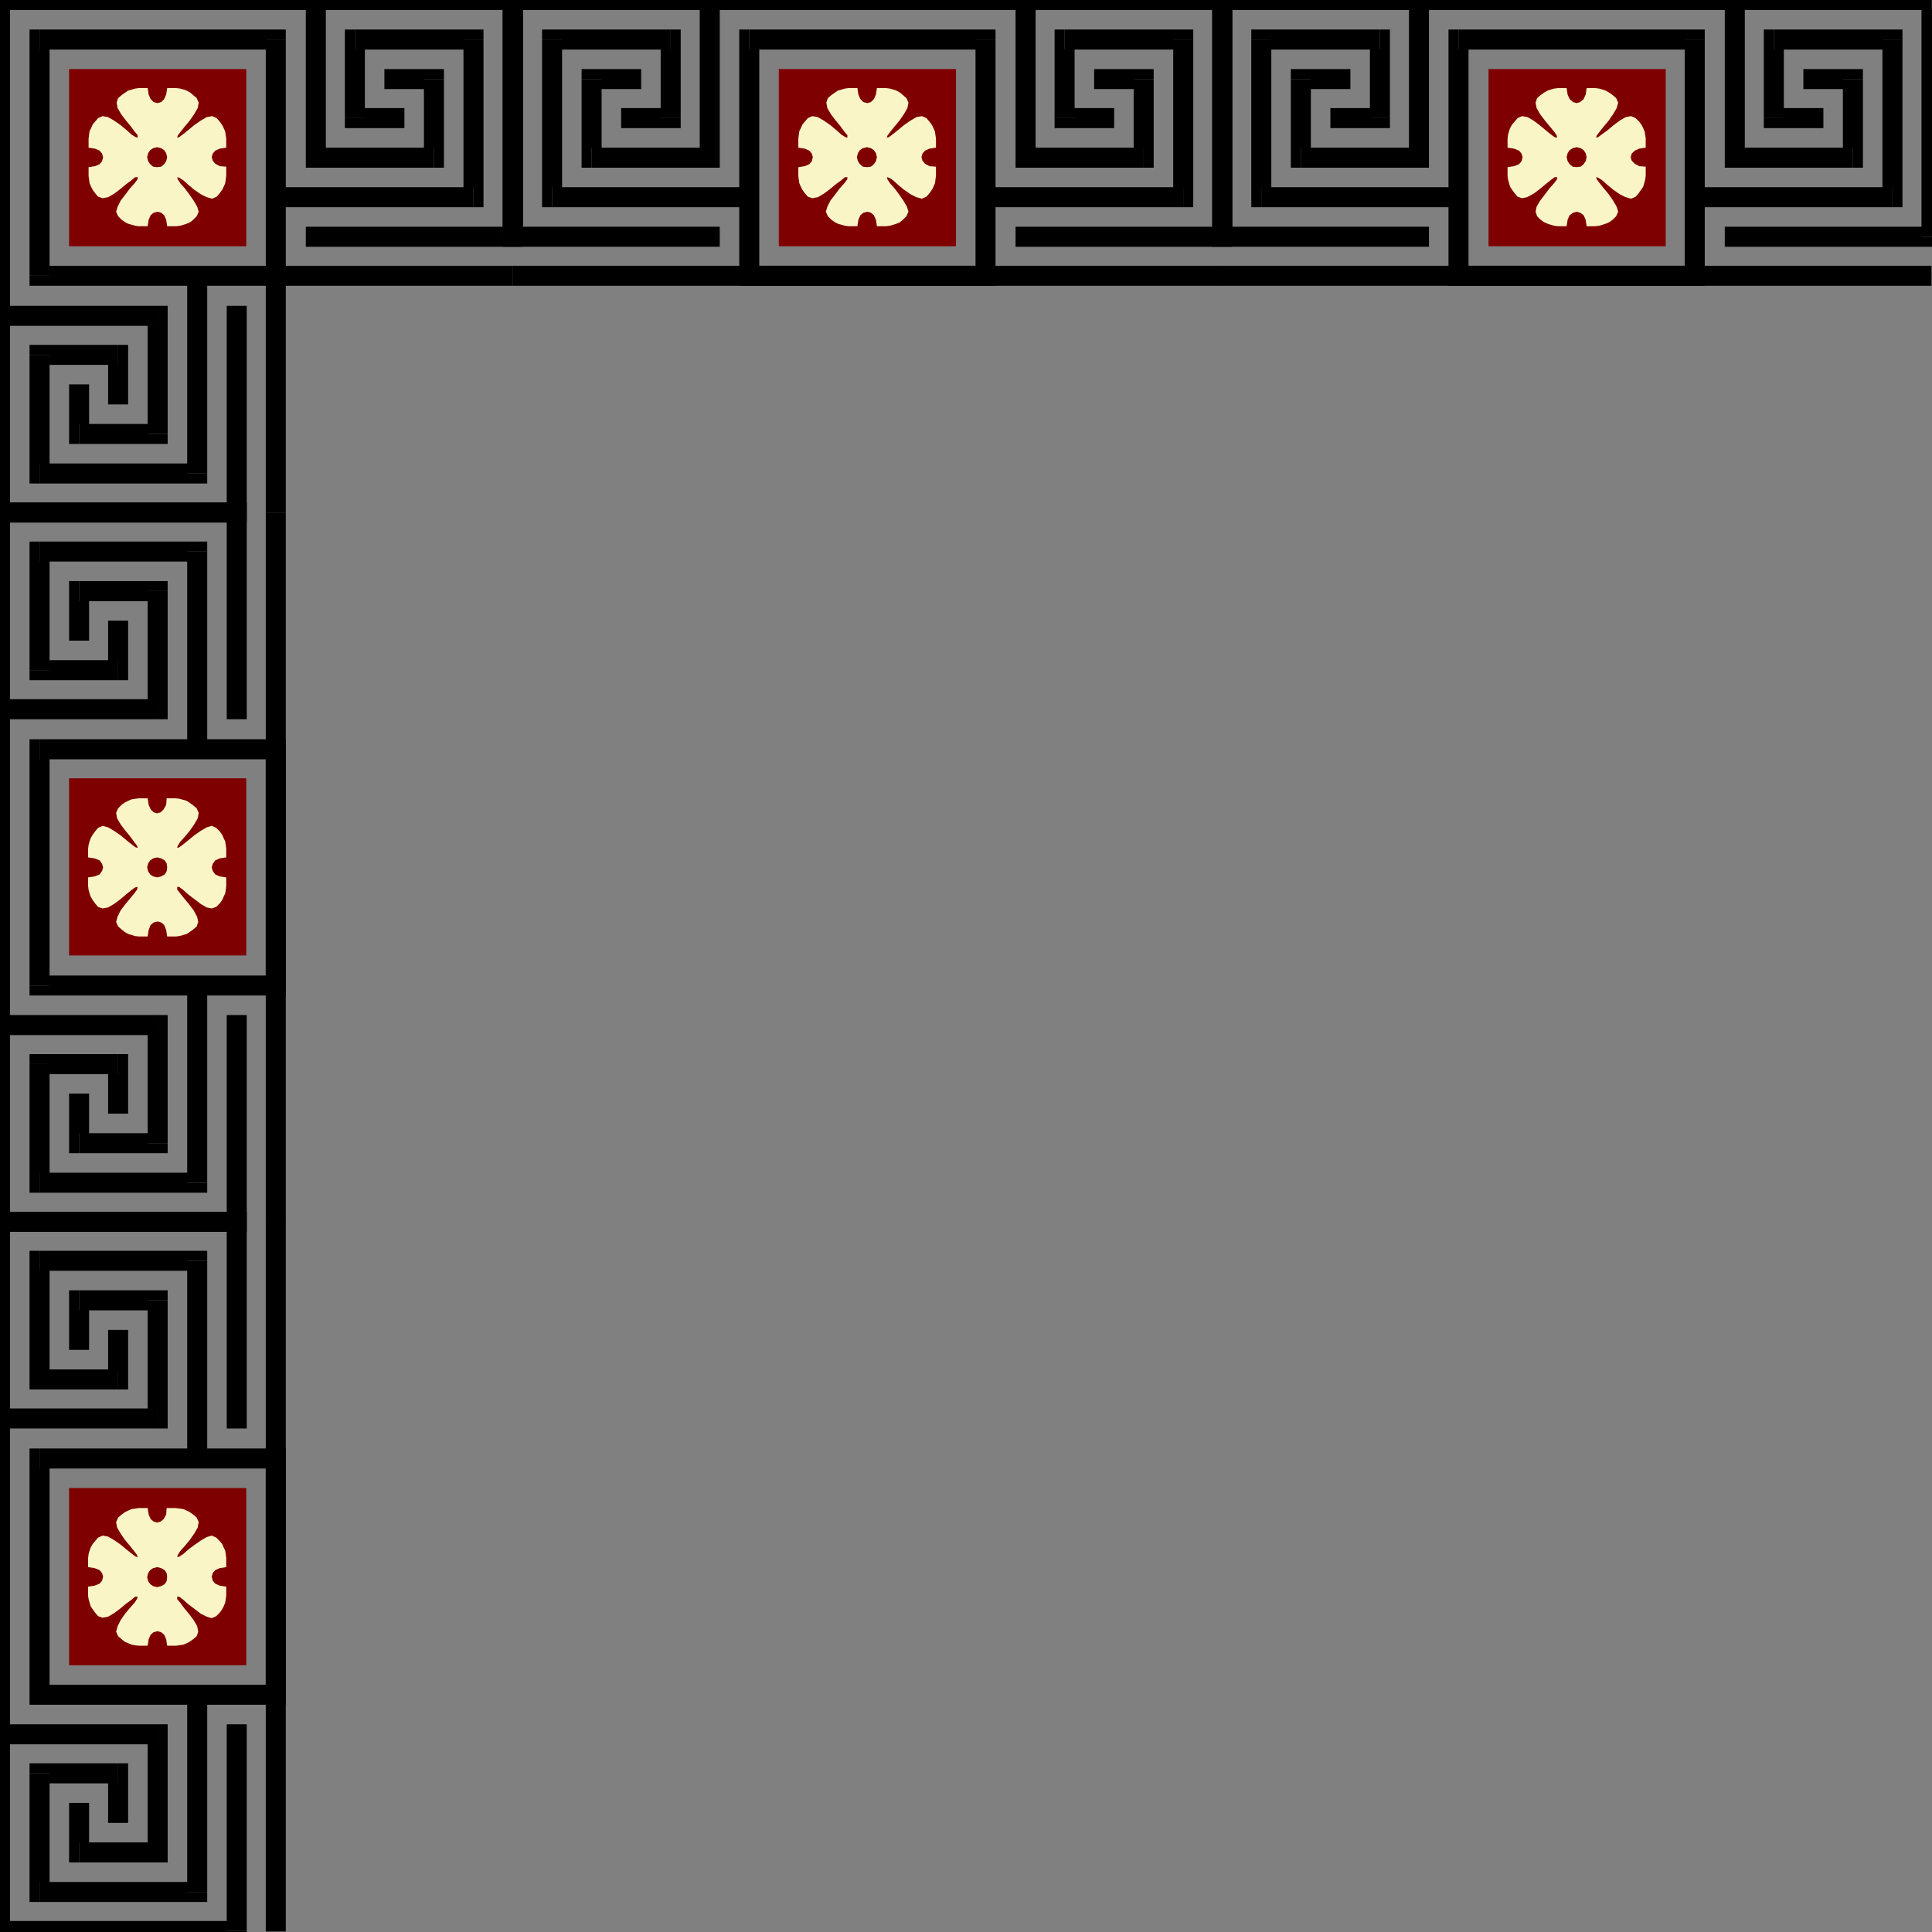 <?xml version="1.0" encoding="UTF-8" standalone="no"?>
<svg
   xmlns:dc="http://purl.org/dc/elements/1.1/"
   xmlns:cc="http://creativecommons.org/ns#"
   xmlns:rdf="http://www.w3.org/1999/02/22-rdf-syntax-ns#"
   xmlns:svg="http://www.w3.org/2000/svg"
   xmlns="http://www.w3.org/2000/svg"
   xmlns:sodipodi="http://sodipodi.sourceforge.net/DTD/sodipodi-0.dtd"
   xmlns:inkscape="http://www.inkscape.org/namespaces/inkscape"
   version="1.0"
   width="98.044mm"
   height="98.044mm"
   id="svg309"
   sodipodi:docname="BBL00037.WMF">
  <rect width="100%" height="100%" fill="#808080" stroke="none"/>
  <sodipodi:namedview
     pagecolor="#ffffff"
     bordercolor="#666666"
     borderopacity="1"
     objecttolerance="10"
     gridtolerance="10"
     guidetolerance="10"
     inkscape:pageopacity="0"
     inkscape:pageshadow="2"
     inkscape:window-width="640"
     inkscape:window-height="480"
     id="namedview311" />
  <defs
     id="defs3">
    <pattern
       id="WMFhbasepattern"
       patternUnits="userSpaceOnUse"
       width="6"
       height="6"
       x="0"
       y="0" />
  </defs>
  <path
     style="fill:#000000;fill-rule:nonzero;fill-opacity:1;stroke:none;"
     d="  M 54.816,52.896   L 52.896,54.816   L 98.304,54.816   L 98.304,50.976   L 52.896,50.976   L 50.976,52.896   L 52.896,50.976   L 50.976,50.976   L 50.976,52.896  z "
     id="path5" />
  <path
     style="fill:#000000;fill-rule:nonzero;fill-opacity:1;stroke:none;"
     d="  M 52.896,98.304   L 54.816,98.304   L 54.816,52.896   L 50.976,52.896   L 50.976,98.304   L 52.896,98.304  z "
     id="path7" />
  <path
     style="fill:#000000;fill-rule:nonzero;fill-opacity:1;stroke:none;"
     d="  M 85.152,15.168   L 83.232,13.248   L 73.728,13.248   L 73.728,17.088   L 83.232,17.088   L 81.312,15.168   L 85.152,15.168   L 85.152,13.248   L 83.232,13.248  z "
     id="path9" />
  <path
     style="fill:#000000;fill-rule:nonzero;fill-opacity:1;stroke:none;"
     d="  M 83.232,32.16   L 85.152,30.24   L 85.152,15.168   L 81.312,15.168   L 81.312,30.24   L 83.232,28.32   L 83.232,32.16   L 85.152,32.16   L 85.152,30.24  z "
     id="path11" />
  <path
     style="fill:#000000;fill-rule:nonzero;fill-opacity:1;stroke:none;"
     d="  M 58.656,30.24   L 60.576,32.16   L 83.232,32.16   L 83.232,28.32   L 60.576,28.32   L 62.496,30.24   L 58.656,30.24   L 58.656,32.16   L 60.576,32.16  z "
     id="path13" />
  <path
     style="fill:#000000;fill-rule:nonzero;fill-opacity:1;stroke:none;"
     d="  M 60.576,0   L 58.656,0   L 58.656,30.24   L 62.496,30.24   L 62.496,0   L 60.576,0  z "
     id="path15" />
  <path
     style="fill:#000000;fill-rule:nonzero;fill-opacity:1;stroke:none;"
     d="  M 15.168,81.312   L 17.088,83.232   L 17.088,73.728   L 13.248,73.728   L 13.248,83.232   L 15.168,85.152   L 13.248,83.232   L 13.248,85.152   L 15.168,85.152  z "
     id="path17" />
  <path
     style="fill:#000000;fill-rule:nonzero;fill-opacity:1;stroke:none;"
     d="  M 28.32,83.232   L 30.24,81.312   L 15.168,81.312   L 15.168,85.152   L 30.24,85.152   L 32.16,83.232   L 30.24,85.152   L 32.16,85.152   L 32.16,83.232  z "
     id="path19" />
  <path
     style="fill:#000000;fill-rule:nonzero;fill-opacity:1;stroke:none;"
     d="  M 30.24,62.496   L 28.32,60.576   L 28.32,83.232   L 32.16,83.232   L 32.16,60.576   L 30.24,58.656   L 32.16,60.576   L 32.16,58.656   L 30.24,58.656  z "
     id="path21" />
  <path
     style="fill:#000000;fill-rule:nonzero;fill-opacity:1;stroke:none;"
     d="  M 0,60.576   L 0,62.496   L 30.24,62.496   L 30.24,58.656   L 0,58.656   L 0,60.576  z "
     id="path23" />
  <path
     style="fill:#000000;fill-rule:nonzero;fill-opacity:1;stroke:none;"
     d="  M 66.144,22.656   L 68.064,24.576   L 77.568,24.576   L 77.568,20.736   L 68.064,20.736   L 69.984,22.656   L 66.144,22.656   L 66.144,24.576   L 68.064,24.576  z "
     id="path25" />
  <path
     style="fill:#000000;fill-rule:nonzero;fill-opacity:1;stroke:none;"
     d="  M 68.064,5.664   L 66.144,7.584   L 66.144,22.656   L 69.984,22.656   L 69.984,7.584   L 68.064,9.504   L 68.064,5.664   L 66.144,5.664   L 66.144,7.584  z "
     id="path27" />
  <path
     style="fill:#000000;fill-rule:nonzero;fill-opacity:1;stroke:none;"
     d="  M 92.736,7.584   L 90.816,5.664   L 68.064,5.664   L 68.064,9.504   L 90.816,9.504   L 88.896,7.584   L 92.736,7.584   L 92.736,5.664   L 90.816,5.664  z "
     id="path29" />
  <path
     style="fill:#000000;fill-rule:nonzero;fill-opacity:1;stroke:none;"
     d="  M 90.816,39.744   L 92.736,37.824   L 92.736,7.584   L 88.896,7.584   L 88.896,37.824   L 90.816,35.904   L 90.816,39.744   L 92.736,39.744   L 92.736,37.824  z "
     id="path31" />
  <path
     style="fill:#000000;fill-rule:nonzero;fill-opacity:1;stroke:none;"
     d="  M 52.992,37.824   L 52.992,39.744   L 90.816,39.744   L 90.816,35.904   L 52.992,35.904   L 52.992,37.824  z "
     id="path33" />
  <path
     style="fill:#000000;fill-rule:nonzero;fill-opacity:1;stroke:none;"
     d="  M 22.656,69.984   L 20.736,68.064   L 20.736,77.568   L 24.576,77.568   L 24.576,68.064   L 22.656,66.144   L 24.576,68.064   L 24.576,66.144   L 22.656,66.144  z "
     id="path35" />
  <path
     style="fill:#000000;fill-rule:nonzero;fill-opacity:1;stroke:none;"
     d="  M 9.504,68.064   L 7.584,69.984   L 22.656,69.984   L 22.656,66.144   L 7.584,66.144   L 5.664,68.064   L 7.584,66.144   L 5.664,66.144   L 5.664,68.064  z "
     id="path37" />
  <path
     style="fill:#000000;fill-rule:nonzero;fill-opacity:1;stroke:none;"
     d="  M 7.584,88.896   L 9.504,90.816   L 9.504,68.064   L 5.664,68.064   L 5.664,90.816   L 7.584,92.736   L 5.664,90.816   L 5.664,92.736   L 7.584,92.736  z "
     id="path39" />
  <path
     style="fill:#000000;fill-rule:nonzero;fill-opacity:1;stroke:none;"
     d="  M 35.904,90.816   L 37.824,88.896   L 7.584,88.896   L 7.584,92.736   L 37.824,92.736   L 39.744,90.816   L 37.824,92.736   L 39.744,92.736   L 39.744,90.816  z "
     id="path41" />
  <path
     style="fill:#000000;fill-rule:nonzero;fill-opacity:1;stroke:none;"
     d="  M 37.824,52.992   L 35.904,52.992   L 35.904,90.816   L 39.744,90.816   L 39.744,52.992   L 37.824,52.992  z "
     id="path43" />
  <path
     style="fill:#000000;fill-rule:nonzero;fill-opacity:1;stroke:none;"
     d="  M 96.384,45.408   L 98.304,43.488   L 58.656,43.488   L 58.656,47.328   L 98.304,47.328   L 100.224,45.408   L 98.304,47.328   L 100.224,47.328   L 100.224,45.408  z "
     id="path45" />
  <path
     style="fill:#000000;fill-rule:nonzero;fill-opacity:1;stroke:none;"
     d="  M 98.304,1.92   L 96.384,0   L 96.384,45.408   L 100.224,45.408   L 100.224,0   L 98.304,-1.92   L 100.224,0   L 100.224,-1.92   L 98.304,-1.92  z "
     id="path47" />
  <path
     style="fill:#000000;fill-rule:nonzero;fill-opacity:1;stroke:none;"
     d="  M 1.92,0   L 0,1.92   L 98.304,1.92   L 98.304,-1.92   L 0,-1.92   L -1.92,0   L 0,-1.92   L -1.92,-1.92   L -1.92,0  z "
     id="path49" />
  <path
     style="fill:#000000;fill-rule:nonzero;fill-opacity:1;stroke:none;"
     d="  M 0,96.384   L 1.92,98.304   L 1.92,0   L -1.92,0   L -1.92,98.304   L 0,100.224   L -1.92,98.304   L -1.92,100.224   L 0,100.224  z "
     id="path51" />
  <path
     style="fill:#000000;fill-rule:nonzero;fill-opacity:1;stroke:none;"
     d="  M 43.488,98.304   L 45.408,96.384   L 0,96.384   L 0,100.224   L 45.408,100.224   L 47.328,98.304   L 45.408,100.224   L 47.328,100.224   L 47.328,98.304  z "
     id="path53" />
  <path
     style="fill:#000000;fill-rule:nonzero;fill-opacity:1;stroke:none;"
     d="  M 45.408,58.656   L 43.488,58.656   L 43.488,98.304   L 47.328,98.304   L 47.328,58.656   L 45.408,58.656  z "
     id="path55" />
  <path
     style="fill:#000000;fill-rule:nonzero;fill-opacity:1;stroke:none;"
     d="  M 52.896,54.816   L 54.816,52.896   L 54.816,7.584   L 50.976,7.584   L 50.976,52.896   L 52.896,50.976   L 52.896,54.816   L 54.816,54.816   L 54.816,52.896  z "
     id="path57" />
  <path
     style="fill:#000000;fill-rule:nonzero;fill-opacity:1;stroke:none;"
     d="  M 5.664,52.896   L 7.584,54.816   L 52.896,54.816   L 52.896,50.976   L 7.584,50.976   L 9.504,52.896   L 5.664,52.896   L 5.664,54.816   L 7.584,54.816  z "
     id="path59" />
  <path
     style="fill:#000000;fill-rule:nonzero;fill-opacity:1;stroke:none;"
     d="  M 7.584,5.664   L 5.664,7.584   L 5.664,52.896   L 9.504,52.896   L 9.504,7.584   L 7.584,9.504   L 7.584,5.664   L 5.664,5.664   L 5.664,7.584  z "
     id="path61" />
  <path
     style="fill:#000000;fill-rule:nonzero;fill-opacity:1;stroke:none;"
     d="  M 54.816,7.584   L 52.896,5.664   L 7.584,5.664   L 7.584,9.504   L 52.896,9.504   L 50.976,7.584   L 54.816,7.584   L 54.816,5.664   L 52.896,5.664  z "
     id="path63" />
  <path
     style="fill:#000000;fill-rule:nonzero;fill-opacity:1;stroke:none;"
     d="  M 325.056,54.816   L 326.976,52.896   L 326.976,7.584   L 323.136,7.584   L 323.136,52.896   L 325.056,50.976   L 325.056,54.816   L 326.976,54.816   L 326.976,52.896  z "
     id="path65" />
  <path
     style="fill:#000000;fill-rule:nonzero;fill-opacity:1;stroke:none;"
     d="  M 277.824,52.896   L 279.744,54.816   L 325.056,54.816   L 325.056,50.976   L 279.744,50.976   L 281.664,52.896   L 277.824,52.896   L 277.824,54.816   L 279.744,54.816  z "
     id="path67" />
  <path
     style="fill:#000000;fill-rule:nonzero;fill-opacity:1;stroke:none;"
     d="  M 279.744,5.664   L 277.824,7.584   L 277.824,52.896   L 281.664,52.896   L 281.664,7.584   L 279.744,9.504   L 279.744,5.664   L 277.824,5.664   L 277.824,7.584  z "
     id="path69" />
  <path
     style="fill:#000000;fill-rule:nonzero;fill-opacity:1;stroke:none;"
     d="  M 326.976,7.584   L 325.056,5.664   L 279.744,5.664   L 279.744,9.504   L 325.056,9.504   L 323.136,7.584   L 326.976,7.584   L 326.976,5.664   L 325.056,5.664  z "
     id="path71" />
  <path
     style="fill:#000000;fill-rule:nonzero;fill-opacity:1;stroke:none;"
     d="  M 368.544,45.408   L 370.464,43.488   L 330.816,43.488   L 330.816,47.328   L 370.464,47.328   L 372.384,45.408   L 370.464,47.328   L 372.384,47.328   L 372.384,45.408  z "
     id="path73" />
  <path
     style="fill:#000000;fill-rule:nonzero;fill-opacity:1;stroke:none;"
     d="  M 370.464,1.92   L 368.544,0   L 368.544,45.408   L 372.384,45.408   L 372.384,0   L 370.464,-1.92   L 372.384,0   L 372.384,-1.92   L 370.464,-1.92  z "
     id="path75" />
  <path
     style="fill:#000000;fill-rule:nonzero;fill-opacity:1;stroke:none;"
     d="  M 236.352,0   L 234.432,1.92   L 370.464,1.92   L 370.464,-1.92   L 234.432,-1.92   L 232.512,0   L 234.432,-1.92   L 232.512,-1.92   L 232.512,0  z "
     id="path77" />
  <path
     style="fill:#000000;fill-rule:nonzero;fill-opacity:1;stroke:none;"
     d="  M 234.432,43.488   L 236.352,45.408   L 236.352,0   L 232.512,0   L 232.512,45.408   L 234.432,47.328   L 232.512,45.408   L 232.512,47.328   L 234.432,47.328  z "
     id="path79" />
  <path
     style="fill:#000000;fill-rule:nonzero;fill-opacity:1;stroke:none;"
     d="  M 274.08,45.408   L 274.08,43.488   L 234.432,43.488   L 234.432,47.328   L 274.08,47.328   L 274.08,45.408  z "
     id="path81" />
  <path
     style="fill:#000000;fill-rule:nonzero;fill-opacity:1;stroke:none;"
     d="  M 262.752,22.656   L 264.672,20.736   L 255.168,20.736   L 255.168,24.576   L 264.672,24.576   L 266.592,22.656   L 264.672,24.576   L 266.592,24.576   L 266.592,22.656  z "
     id="path83" />
  <path
     style="fill:#000000;fill-rule:nonzero;fill-opacity:1;stroke:none;"
     d="  M 264.672,9.504   L 262.752,7.584   L 262.752,22.656   L 266.592,22.656   L 266.592,7.584   L 264.672,5.664   L 266.592,7.584   L 266.592,5.664   L 264.672,5.664  z "
     id="path85" />
  <path
     style="fill:#000000;fill-rule:nonzero;fill-opacity:1;stroke:none;"
     d="  M 243.84,7.584   L 241.92,9.504   L 264.672,9.504   L 264.672,5.664   L 241.92,5.664   L 240,7.584   L 241.92,5.664   L 240,5.664   L 240,7.584  z "
     id="path87" />
  <path
     style="fill:#000000;fill-rule:nonzero;fill-opacity:1;stroke:none;"
     d="  M 241.92,35.904   L 243.84,37.824   L 243.84,7.584   L 240,7.584   L 240,37.824   L 241.92,39.744   L 240,37.824   L 240,39.744   L 241.92,39.744  z "
     id="path89" />
  <path
     style="fill:#000000;fill-rule:nonzero;fill-opacity:1;stroke:none;"
     d="  M 279.744,37.824   L 279.744,35.904   L 241.92,35.904   L 241.92,39.744   L 279.744,39.744   L 279.744,37.824  z "
     id="path91" />
  <path
     style="fill:#000000;fill-rule:nonzero;fill-opacity:1;stroke:none;"
     d="  M 338.304,22.656   L 340.224,24.576   L 349.728,24.576   L 349.728,20.736   L 340.224,20.736   L 342.144,22.656   L 338.304,22.656   L 338.304,24.576   L 340.224,24.576  z "
     id="path93" />
  <path
     style="fill:#000000;fill-rule:nonzero;fill-opacity:1;stroke:none;"
     d="  M 340.224,5.664   L 338.304,7.584   L 338.304,22.656   L 342.144,22.656   L 342.144,7.584   L 340.224,9.504   L 340.224,5.664   L 338.304,5.664   L 338.304,7.584  z "
     id="path95" />
  <path
     style="fill:#000000;fill-rule:nonzero;fill-opacity:1;stroke:none;"
     d="  M 364.896,7.584   L 362.976,5.664   L 340.224,5.664   L 340.224,9.504   L 362.976,9.504   L 361.056,7.584   L 364.896,7.584   L 364.896,5.664   L 362.976,5.664  z "
     id="path97" />
  <path
     style="fill:#000000;fill-rule:nonzero;fill-opacity:1;stroke:none;"
     d="  M 362.976,39.744   L 364.896,37.824   L 364.896,7.584   L 361.056,7.584   L 361.056,37.824   L 362.976,35.904   L 362.976,39.744   L 364.896,39.744   L 364.896,37.824  z "
     id="path99" />
  <path
     style="fill:#000000;fill-rule:nonzero;fill-opacity:1;stroke:none;"
     d="  M 325.152,37.824   L 325.152,39.744   L 362.976,39.744   L 362.976,35.904   L 325.152,35.904   L 325.152,37.824  z "
     id="path101" />
  <path
     style="fill:#000000;fill-rule:nonzero;fill-opacity:1;stroke:none;"
     d="  M 251.424,15.168   L 249.504,17.088   L 259.008,17.088   L 259.008,13.248   L 249.504,13.248   L 247.584,15.168   L 249.504,13.248   L 247.584,13.248   L 247.584,15.168  z "
     id="path103" />
  <path
     style="fill:#000000;fill-rule:nonzero;fill-opacity:1;stroke:none;"
     d="  M 249.504,28.32   L 251.424,30.24   L 251.424,15.168   L 247.584,15.168   L 247.584,30.24   L 249.504,32.16   L 247.584,30.24   L 247.584,32.16   L 249.504,32.16  z "
     id="path105" />
  <path
     style="fill:#000000;fill-rule:nonzero;fill-opacity:1;stroke:none;"
     d="  M 270.24,30.24   L 272.16,28.32   L 249.504,28.32   L 249.504,32.16   L 272.16,32.16   L 274.08,30.24   L 272.16,32.16   L 274.08,32.16   L 274.08,30.24  z "
     id="path107" />
  <path
     style="fill:#000000;fill-rule:nonzero;fill-opacity:1;stroke:none;"
     d="  M 272.16,0   L 270.24,0   L 270.24,30.24   L 274.08,30.24   L 274.08,0   L 272.16,0  z "
     id="path109" />
  <path
     style="fill:#000000;fill-rule:nonzero;fill-opacity:1;stroke:none;"
     d="  M 357.312,15.168   L 355.392,13.248   L 345.888,13.248   L 345.888,17.088   L 355.392,17.088   L 353.472,15.168   L 357.312,15.168   L 357.312,13.248   L 355.392,13.248  z "
     id="path111" />
  <path
     style="fill:#000000;fill-rule:nonzero;fill-opacity:1;stroke:none;"
     d="  M 355.392,32.16   L 357.312,30.24   L 357.312,15.168   L 353.472,15.168   L 353.472,30.24   L 355.392,28.32   L 355.392,32.16   L 357.312,32.16   L 357.312,30.24  z "
     id="path113" />
  <path
     style="fill:#000000;fill-rule:nonzero;fill-opacity:1;stroke:none;"
     d="  M 330.816,30.24   L 332.736,32.16   L 355.392,32.16   L 355.392,28.32   L 332.736,28.32   L 334.656,30.24   L 330.816,30.24   L 330.816,32.16   L 332.736,32.16  z "
     id="path115" />
  <path
     style="fill:#000000;fill-rule:nonzero;fill-opacity:1;stroke:none;"
     d="  M 332.736,0   L 330.816,0   L 330.816,30.24   L 334.656,30.24   L 334.656,0   L 332.736,0  z "
     id="path117" />
  <path
     style="fill:#000000;fill-rule:nonzero;fill-opacity:1;stroke:none;"
     d="  M 234.336,52.896   L 234.336,54.816   L 370.464,54.816   L 370.464,50.976   L 234.336,50.976   L 234.336,52.896  z "
     id="path119" />
  <path
     style="fill:#000000;fill-rule:nonzero;fill-opacity:1;stroke:none;"
     d="  M 54.816,143.712   L 52.896,141.792   L 7.584,141.792   L 7.584,145.632   L 52.896,145.632   L 50.976,143.712   L 54.816,143.712   L 54.816,141.792   L 52.896,141.792  z "
     id="path121" />
  <path
     style="fill:#000000;fill-rule:nonzero;fill-opacity:1;stroke:none;"
     d="  M 52.896,190.944   L 54.816,189.024   L 54.816,143.712   L 50.976,143.712   L 50.976,189.024   L 52.896,187.104   L 52.896,190.944   L 54.816,190.944   L 54.816,189.024  z "
     id="path123" />
  <path
     style="fill:#000000;fill-rule:nonzero;fill-opacity:1;stroke:none;"
     d="  M 5.664,189.024   L 7.584,190.944   L 52.896,190.944   L 52.896,187.104   L 7.584,187.104   L 9.504,189.024   L 5.664,189.024   L 5.664,190.944   L 7.584,190.944  z "
     id="path125" />
  <path
     style="fill:#000000;fill-rule:nonzero;fill-opacity:1;stroke:none;"
     d="  M 7.584,141.792   L 5.664,143.712   L 5.664,189.024   L 9.504,189.024   L 9.504,143.712   L 7.584,145.632   L 7.584,141.792   L 5.664,141.792   L 5.664,143.712  z "
     id="path127" />
  <path
     style="fill:#000000;fill-rule:nonzero;fill-opacity:1;stroke:none;"
     d="  M 45.408,100.224   L 43.488,98.304   L 43.488,137.952   L 47.328,137.952   L 47.328,98.304   L 45.408,96.384   L 47.328,98.304   L 47.328,96.384   L 45.408,96.384  z "
     id="path129" />
  <path
     style="fill:#000000;fill-rule:nonzero;fill-opacity:1;stroke:none;"
     d="  M 1.92,98.304   L 0,100.224   L 45.408,100.224   L 45.408,96.384   L 0,96.384   L -1.92,98.304   L 0,96.384   L -1.92,96.384   L -1.92,98.304  z "
     id="path131" />
  <path
     style="fill:#000000;fill-rule:nonzero;fill-opacity:1;stroke:none;"
     d="  M 0,232.416   L 1.92,234.336   L 1.92,98.304   L -1.92,98.304   L -1.92,234.336   L 0,236.256   L -1.92,234.336   L -1.92,236.256   L 0,236.256  z "
     id="path133" />
  <path
     style="fill:#000000;fill-rule:nonzero;fill-opacity:1;stroke:none;"
     d="  M 43.488,234.336   L 45.408,232.416   L 0,232.416   L 0,236.256   L 45.408,236.256   L 47.328,234.336   L 45.408,236.256   L 47.328,236.256   L 47.328,234.336  z "
     id="path135" />
  <path
     style="fill:#000000;fill-rule:nonzero;fill-opacity:1;stroke:none;"
     d="  M 45.408,194.688   L 43.488,194.688   L 43.488,234.336   L 47.328,234.336   L 47.328,194.688   L 45.408,194.688  z "
     id="path137" />
  <path
     style="fill:#000000;fill-rule:nonzero;fill-opacity:1;stroke:none;"
     d="  M 22.656,206.016   L 20.736,204.096   L 20.736,213.6   L 24.576,213.6   L 24.576,204.096   L 22.656,202.176   L 24.576,204.096   L 24.576,202.176   L 22.656,202.176  z "
     id="path139" />
  <path
     style="fill:#000000;fill-rule:nonzero;fill-opacity:1;stroke:none;"
     d="  M 9.504,204.096   L 7.584,206.016   L 22.656,206.016   L 22.656,202.176   L 7.584,202.176   L 5.664,204.096   L 7.584,202.176   L 5.664,202.176   L 5.664,204.096  z "
     id="path141" />
  <path
     style="fill:#000000;fill-rule:nonzero;fill-opacity:1;stroke:none;"
     d="  M 7.584,224.928   L 9.504,226.848   L 9.504,204.096   L 5.664,204.096   L 5.664,226.848   L 7.584,228.768   L 5.664,226.848   L 5.664,228.768   L 7.584,228.768  z "
     id="path143" />
  <path
     style="fill:#000000;fill-rule:nonzero;fill-opacity:1;stroke:none;"
     d="  M 35.904,226.848   L 37.824,224.928   L 7.584,224.928   L 7.584,228.768   L 37.824,228.768   L 39.744,226.848   L 37.824,228.768   L 39.744,228.768   L 39.744,226.848  z "
     id="path145" />
  <path
     style="fill:#000000;fill-rule:nonzero;fill-opacity:1;stroke:none;"
     d="  M 37.824,189.024   L 35.904,189.024   L 35.904,226.848   L 39.744,226.848   L 39.744,189.024   L 37.824,189.024  z "
     id="path147" />
  <path
     style="fill:#000000;fill-rule:nonzero;fill-opacity:1;stroke:none;"
     d="  M 22.656,130.464   L 24.576,128.544   L 24.576,119.04   L 20.736,119.04   L 20.736,128.544   L 22.656,126.624   L 22.656,130.464   L 24.576,130.464   L 24.576,128.544  z "
     id="path149" />
  <path
     style="fill:#000000;fill-rule:nonzero;fill-opacity:1;stroke:none;"
     d="  M 5.664,128.544   L 7.584,130.464   L 22.656,130.464   L 22.656,126.624   L 7.584,126.624   L 9.504,128.544   L 5.664,128.544   L 5.664,130.464   L 7.584,130.464  z "
     id="path151" />
  <path
     style="fill:#000000;fill-rule:nonzero;fill-opacity:1;stroke:none;"
     d="  M 7.584,103.872   L 5.664,105.792   L 5.664,128.544   L 9.504,128.544   L 9.504,105.792   L 7.584,107.712   L 7.584,103.872   L 5.664,103.872   L 5.664,105.792  z "
     id="path153" />
  <path
     style="fill:#000000;fill-rule:nonzero;fill-opacity:1;stroke:none;"
     d="  M 39.744,105.792   L 37.824,103.872   L 7.584,103.872   L 7.584,107.712   L 37.824,107.712   L 35.904,105.792   L 39.744,105.792   L 39.744,103.872   L 37.824,103.872  z "
     id="path155" />
  <path
     style="fill:#000000;fill-rule:nonzero;fill-opacity:1;stroke:none;"
     d="  M 37.824,143.616   L 39.744,143.616   L 39.744,105.792   L 35.904,105.792   L 35.904,143.616   L 37.824,143.616  z "
     id="path157" />
  <path
     style="fill:#000000;fill-rule:nonzero;fill-opacity:1;stroke:none;"
     d="  M 15.168,217.344   L 17.088,219.264   L 17.088,209.76   L 13.248,209.76   L 13.248,219.264   L 15.168,221.184   L 13.248,219.264   L 13.248,221.184   L 15.168,221.184  z "
     id="path159" />
  <path
     style="fill:#000000;fill-rule:nonzero;fill-opacity:1;stroke:none;"
     d="  M 28.32,219.264   L 30.24,217.344   L 15.168,217.344   L 15.168,221.184   L 30.24,221.184   L 32.16,219.264   L 30.24,221.184   L 32.16,221.184   L 32.16,219.264  z "
     id="path161" />
  <path
     style="fill:#000000;fill-rule:nonzero;fill-opacity:1;stroke:none;"
     d="  M 30.24,198.528   L 28.32,196.608   L 28.32,219.264   L 32.16,219.264   L 32.16,196.608   L 30.24,194.688   L 32.16,196.608   L 32.16,194.688   L 30.24,194.688  z "
     id="path163" />
  <path
     style="fill:#000000;fill-rule:nonzero;fill-opacity:1;stroke:none;"
     d="  M 0,196.608   L 0,198.528   L 30.24,198.528   L 30.24,194.688   L 0,194.688   L 0,196.608  z "
     id="path165" />
  <path
     style="fill:#000000;fill-rule:nonzero;fill-opacity:1;stroke:none;"
     d="  M 15.168,111.456   L 13.248,113.376   L 13.248,122.88   L 17.088,122.88   L 17.088,113.376   L 15.168,115.296   L 15.168,111.456   L 13.248,111.456   L 13.248,113.376  z "
     id="path167" />
  <path
     style="fill:#000000;fill-rule:nonzero;fill-opacity:1;stroke:none;"
     d="  M 32.16,113.376   L 30.24,111.456   L 15.168,111.456   L 15.168,115.296   L 30.24,115.296   L 28.32,113.376   L 32.16,113.376   L 32.16,111.456   L 30.24,111.456  z "
     id="path169" />
  <path
     style="fill:#000000;fill-rule:nonzero;fill-opacity:1;stroke:none;"
     d="  M 30.24,137.952   L 32.16,136.032   L 32.16,113.376   L 28.32,113.376   L 28.32,136.032   L 30.24,134.112   L 30.24,137.952   L 32.16,137.952   L 32.16,136.032  z "
     id="path171" />
  <path
     style="fill:#000000;fill-rule:nonzero;fill-opacity:1;stroke:none;"
     d="  M 0,136.032   L 0,137.952   L 30.24,137.952   L 30.24,134.112   L 0,134.112   L 0,136.032  z "
     id="path173" />
  <path
     style="fill:#000000;fill-rule:nonzero;fill-opacity:1;stroke:none;"
     d="  M 52.896,234.432   L 54.816,234.432   L 54.816,98.304   L 50.976,98.304   L 50.976,234.432   L 52.896,234.432  z "
     id="path175" />
  <path
     style="fill:#000000;fill-rule:nonzero;fill-opacity:1;stroke:none;"
     d="  M 189.024,54.816   L 190.944,52.896   L 190.944,7.584   L 187.104,7.584   L 187.104,52.896   L 189.024,50.976   L 189.024,54.816   L 190.944,54.816   L 190.944,52.896  z "
     id="path177" />
  <path
     style="fill:#000000;fill-rule:nonzero;fill-opacity:1;stroke:none;"
     d="  M 141.792,52.896   L 143.712,54.816   L 189.024,54.816   L 189.024,50.976   L 143.712,50.976   L 145.632,52.896   L 141.792,52.896   L 141.792,54.816   L 143.712,54.816  z "
     id="path179" />
  <path
     style="fill:#000000;fill-rule:nonzero;fill-opacity:1;stroke:none;"
     d="  M 143.712,5.664   L 141.792,7.584   L 141.792,52.896   L 145.632,52.896   L 145.632,7.584   L 143.712,9.504   L 143.712,5.664   L 141.792,5.664   L 141.792,7.584  z "
     id="path181" />
  <path
     style="fill:#000000;fill-rule:nonzero;fill-opacity:1;stroke:none;"
     d="  M 190.944,7.584   L 189.024,5.664   L 143.712,5.664   L 143.712,9.504   L 189.024,9.504   L 187.104,7.584   L 190.944,7.584   L 190.944,5.664   L 189.024,5.664  z "
     id="path183" />
  <path
     style="fill:#000000;fill-rule:nonzero;fill-opacity:1;stroke:none;"
     d="  M 232.512,45.408   L 234.432,43.488   L 194.784,43.488   L 194.784,47.328   L 234.432,47.328   L 236.352,45.408   L 234.432,47.328   L 236.352,47.328   L 236.352,45.408  z "
     id="path185" />
  <path
     style="fill:#000000;fill-rule:nonzero;fill-opacity:1;stroke:none;"
     d="  M 234.432,1.92   L 232.512,0   L 232.512,45.408   L 236.352,45.408   L 236.352,0   L 234.432,-1.92   L 236.352,0   L 236.352,-1.92   L 234.432,-1.92  z "
     id="path187" />
  <path
     style="fill:#000000;fill-rule:nonzero;fill-opacity:1;stroke:none;"
     d="  M 100.32,0   L 98.4,1.92   L 234.432,1.92   L 234.432,-1.92   L 98.4,-1.92   L 96.48,0   L 98.4,-1.92   L 96.48,-1.92   L 96.48,0  z "
     id="path189" />
  <path
     style="fill:#000000;fill-rule:nonzero;fill-opacity:1;stroke:none;"
     d="  M 98.4,43.488   L 100.32,45.408   L 100.32,0   L 96.48,0   L 96.48,45.408   L 98.4,47.328   L 96.48,45.408   L 96.48,47.328   L 98.4,47.328  z "
     id="path191" />
  <path
     style="fill:#000000;fill-rule:nonzero;fill-opacity:1;stroke:none;"
     d="  M 138.048,45.408   L 138.048,43.488   L 98.4,43.488   L 98.4,47.328   L 138.048,47.328   L 138.048,45.408  z "
     id="path193" />
  <path
     style="fill:#000000;fill-rule:nonzero;fill-opacity:1;stroke:none;"
     d="  M 126.72,22.656   L 128.64,20.736   L 119.136,20.736   L 119.136,24.576   L 128.64,24.576   L 130.56,22.656   L 128.64,24.576   L 130.56,24.576   L 130.56,22.656  z "
     id="path195" />
  <path
     style="fill:#000000;fill-rule:nonzero;fill-opacity:1;stroke:none;"
     d="  M 128.64,9.504   L 126.72,7.584   L 126.72,22.656   L 130.56,22.656   L 130.56,7.584   L 128.64,5.664   L 130.56,7.584   L 130.56,5.664   L 128.64,5.664  z "
     id="path197" />
  <path
     style="fill:#000000;fill-rule:nonzero;fill-opacity:1;stroke:none;"
     d="  M 107.808,7.584   L 105.888,9.504   L 128.64,9.504   L 128.64,5.664   L 105.888,5.664   L 103.968,7.584   L 105.888,5.664   L 103.968,5.664   L 103.968,7.584  z "
     id="path199" />
  <path
     style="fill:#000000;fill-rule:nonzero;fill-opacity:1;stroke:none;"
     d="  M 105.888,35.904   L 107.808,37.824   L 107.808,7.584   L 103.968,7.584   L 103.968,37.824   L 105.888,39.744   L 103.968,37.824   L 103.968,39.744   L 105.888,39.744  z "
     id="path201" />
  <path
     style="fill:#000000;fill-rule:nonzero;fill-opacity:1;stroke:none;"
     d="  M 143.712,37.824   L 143.712,35.904   L 105.888,35.904   L 105.888,39.744   L 143.712,39.744   L 143.712,37.824  z "
     id="path203" />
  <path
     style="fill:#000000;fill-rule:nonzero;fill-opacity:1;stroke:none;"
     d="  M 202.272,22.656   L 204.192,24.576   L 213.696,24.576   L 213.696,20.736   L 204.192,20.736   L 206.112,22.656   L 202.272,22.656   L 202.272,24.576   L 204.192,24.576  z "
     id="path205" />
  <path
     style="fill:#000000;fill-rule:nonzero;fill-opacity:1;stroke:none;"
     d="  M 204.192,5.664   L 202.272,7.584   L 202.272,22.656   L 206.112,22.656   L 206.112,7.584   L 204.192,9.504   L 204.192,5.664   L 202.272,5.664   L 202.272,7.584  z "
     id="path207" />
  <path
     style="fill:#000000;fill-rule:nonzero;fill-opacity:1;stroke:none;"
     d="  M 228.864,7.584   L 226.944,5.664   L 204.192,5.664   L 204.192,9.504   L 226.944,9.504   L 225.024,7.584   L 228.864,7.584   L 228.864,5.664   L 226.944,5.664  z "
     id="path209" />
  <path
     style="fill:#000000;fill-rule:nonzero;fill-opacity:1;stroke:none;"
     d="  M 226.944,39.744   L 228.864,37.824   L 228.864,7.584   L 225.024,7.584   L 225.024,37.824   L 226.944,35.904   L 226.944,39.744   L 228.864,39.744   L 228.864,37.824  z "
     id="path211" />
  <path
     style="fill:#000000;fill-rule:nonzero;fill-opacity:1;stroke:none;"
     d="  M 189.12,37.824   L 189.12,39.744   L 226.944,39.744   L 226.944,35.904   L 189.12,35.904   L 189.12,37.824  z "
     id="path213" />
  <path
     style="fill:#000000;fill-rule:nonzero;fill-opacity:1;stroke:none;"
     d="  M 115.392,15.168   L 113.472,17.088   L 122.976,17.088   L 122.976,13.248   L 113.472,13.248   L 111.552,15.168   L 113.472,13.248   L 111.552,13.248   L 111.552,15.168  z "
     id="path215" />
  <path
     style="fill:#000000;fill-rule:nonzero;fill-opacity:1;stroke:none;"
     d="  M 113.472,28.32   L 115.392,30.24   L 115.392,15.168   L 111.552,15.168   L 111.552,30.24   L 113.472,32.16   L 111.552,30.24   L 111.552,32.16   L 113.472,32.16  z "
     id="path217" />
  <path
     style="fill:#000000;fill-rule:nonzero;fill-opacity:1;stroke:none;"
     d="  M 134.208,30.24   L 136.128,28.32   L 113.472,28.32   L 113.472,32.16   L 136.128,32.16   L 138.048,30.24   L 136.128,32.16   L 138.048,32.16   L 138.048,30.24  z "
     id="path219" />
  <path
     style="fill:#000000;fill-rule:nonzero;fill-opacity:1;stroke:none;"
     d="  M 136.128,0   L 134.208,0   L 134.208,30.24   L 138.048,30.24   L 138.048,0   L 136.128,0  z "
     id="path221" />
  <path
     style="fill:#000000;fill-rule:nonzero;fill-opacity:1;stroke:none;"
     d="  M 221.28,15.168   L 219.36,13.248   L 209.856,13.248   L 209.856,17.088   L 219.36,17.088   L 217.44,15.168   L 221.28,15.168   L 221.28,13.248   L 219.36,13.248  z "
     id="path223" />
  <path
     style="fill:#000000;fill-rule:nonzero;fill-opacity:1;stroke:none;"
     d="  M 219.36,32.16   L 221.28,30.24   L 221.28,15.168   L 217.44,15.168   L 217.44,30.24   L 219.36,28.32   L 219.36,32.16   L 221.28,32.16   L 221.28,30.24  z "
     id="path225" />
  <path
     style="fill:#000000;fill-rule:nonzero;fill-opacity:1;stroke:none;"
     d="  M 194.784,30.24   L 196.704,32.16   L 219.36,32.16   L 219.36,28.32   L 196.704,28.32   L 198.624,30.24   L 194.784,30.24   L 194.784,32.16   L 196.704,32.16  z "
     id="path227" />
  <path
     style="fill:#000000;fill-rule:nonzero;fill-opacity:1;stroke:none;"
     d="  M 196.704,0   L 194.784,0   L 194.784,30.24   L 198.624,30.24   L 198.624,0   L 196.704,0  z "
     id="path229" />
  <path
     style="fill:#000000;fill-rule:nonzero;fill-opacity:1;stroke:none;"
     d="  M 98.304,52.896   L 98.304,54.816   L 234.432,54.816   L 234.432,50.976   L 98.304,50.976   L 98.304,52.896  z "
     id="path231" />
  <path
     style="fill:#000000;fill-rule:nonzero;fill-opacity:1;stroke:none;"
     d="  M 54.816,279.744   L 52.896,277.824   L 7.584,277.824   L 7.584,281.664   L 52.896,281.664   L 50.976,279.744   L 54.816,279.744   L 54.816,277.824   L 52.896,277.824  z "
     id="path233" />
  <path
     style="fill:#000000;fill-rule:nonzero;fill-opacity:1;stroke:none;"
     d="  M 52.896,326.976   L 54.816,325.056   L 54.816,279.744   L 50.976,279.744   L 50.976,325.056   L 52.896,323.136   L 52.896,326.976   L 54.816,326.976   L 54.816,325.056  z "
     id="path235" />
  <path
     style="fill:#000000;fill-rule:nonzero;fill-opacity:1;stroke:none;"
     d="  M 5.664,325.056   L 7.584,326.976   L 52.896,326.976   L 52.896,323.136   L 7.584,323.136   L 9.504,325.056   L 5.664,325.056   L 5.664,326.976   L 7.584,326.976  z "
     id="path237" />
  <path
     style="fill:#000000;fill-rule:nonzero;fill-opacity:1;stroke:none;"
     d="  M 7.584,277.824   L 5.664,279.744   L 5.664,325.056   L 9.504,325.056   L 9.504,279.744   L 7.584,281.664   L 7.584,277.824   L 5.664,277.824   L 5.664,279.744  z "
     id="path239" />
  <path
     style="fill:#000000;fill-rule:nonzero;fill-opacity:1;stroke:none;"
     d="  M 45.408,236.256   L 43.488,234.336   L 43.488,273.984   L 47.328,273.984   L 47.328,234.336   L 45.408,232.416   L 47.328,234.336   L 47.328,232.416   L 45.408,232.416  z "
     id="path241" />
  <path
     style="fill:#000000;fill-rule:nonzero;fill-opacity:1;stroke:none;"
     d="  M 1.92,234.336   L 0,236.256   L 45.408,236.256   L 45.408,232.416   L 0,232.416   L -1.92,234.336   L 0,232.416   L -1.92,232.416   L -1.92,234.336  z "
     id="path243" />
  <path
     style="fill:#000000;fill-rule:nonzero;fill-opacity:1;stroke:none;"
     d="  M 0,368.448   L 1.92,370.368   L 1.92,234.336   L -1.92,234.336   L -1.92,370.368   L 0,372.288   L -1.92,370.368   L -1.92,372.288   L 0,372.288  z "
     id="path245" />
  <path
     style="fill:#000000;fill-rule:nonzero;fill-opacity:1;stroke:none;"
     d="  M 43.488,370.368   L 45.408,368.448   L 0,368.448   L 0,372.288   L 45.408,372.288   L 47.328,370.368   L 45.408,372.288   L 47.328,372.288   L 47.328,370.368  z "
     id="path247" />
  <path
     style="fill:#000000;fill-rule:nonzero;fill-opacity:1;stroke:none;"
     d="  M 45.408,330.72   L 43.488,330.72   L 43.488,370.368   L 47.328,370.368   L 47.328,330.72   L 45.408,330.72  z "
     id="path249" />
  <path
     style="fill:#000000;fill-rule:nonzero;fill-opacity:1;stroke:none;"
     d="  M 22.656,342.048   L 20.736,340.128   L 20.736,349.632   L 24.576,349.632   L 24.576,340.128   L 22.656,338.208   L 24.576,340.128   L 24.576,338.208   L 22.656,338.208  z "
     id="path251" />
  <path
     style="fill:#000000;fill-rule:nonzero;fill-opacity:1;stroke:none;"
     d="  M 9.504,340.128   L 7.584,342.048   L 22.656,342.048   L 22.656,338.208   L 7.584,338.208   L 5.664,340.128   L 7.584,338.208   L 5.664,338.208   L 5.664,340.128  z "
     id="path253" />
  <path
     style="fill:#000000;fill-rule:nonzero;fill-opacity:1;stroke:none;"
     d="  M 7.584,360.96   L 9.504,362.88   L 9.504,340.128   L 5.664,340.128   L 5.664,362.88   L 7.584,364.8   L 5.664,362.88   L 5.664,364.8   L 7.584,364.8  z "
     id="path255" />
  <path
     style="fill:#000000;fill-rule:nonzero;fill-opacity:1;stroke:none;"
     d="  M 35.904,362.88   L 37.824,360.96   L 7.584,360.96   L 7.584,364.8   L 37.824,364.8   L 39.744,362.88   L 37.824,364.8   L 39.744,364.8   L 39.744,362.88  z "
     id="path257" />
  <path
     style="fill:#000000;fill-rule:nonzero;fill-opacity:1;stroke:none;"
     d="  M 37.824,325.056   L 35.904,325.056   L 35.904,362.88   L 39.744,362.88   L 39.744,325.056   L 37.824,325.056  z "
     id="path259" />
  <path
     style="fill:#000000;fill-rule:nonzero;fill-opacity:1;stroke:none;"
     d="  M 22.656,266.496   L 24.576,264.576   L 24.576,255.072   L 20.736,255.072   L 20.736,264.576   L 22.656,262.656   L 22.656,266.496   L 24.576,266.496   L 24.576,264.576  z "
     id="path261" />
  <path
     style="fill:#000000;fill-rule:nonzero;fill-opacity:1;stroke:none;"
     d="  M 5.664,264.576   L 7.584,266.496   L 22.656,266.496   L 22.656,262.656   L 7.584,262.656   L 9.504,264.576   L 5.664,264.576   L 5.664,266.496   L 7.584,266.496  z "
     id="path263" />
  <path
     style="fill:#000000;fill-rule:nonzero;fill-opacity:1;stroke:none;"
     d="  M 7.584,239.904   L 5.664,241.824   L 5.664,264.576   L 9.504,264.576   L 9.504,241.824   L 7.584,243.744   L 7.584,239.904   L 5.664,239.904   L 5.664,241.824  z "
     id="path265" />
  <path
     style="fill:#000000;fill-rule:nonzero;fill-opacity:1;stroke:none;"
     d="  M 39.744,241.824   L 37.824,239.904   L 7.584,239.904   L 7.584,243.744   L 37.824,243.744   L 35.904,241.824   L 39.744,241.824   L 39.744,239.904   L 37.824,239.904  z "
     id="path267" />
  <path
     style="fill:#000000;fill-rule:nonzero;fill-opacity:1;stroke:none;"
     d="  M 37.824,279.648   L 39.744,279.648   L 39.744,241.824   L 35.904,241.824   L 35.904,279.648   L 37.824,279.648  z "
     id="path269" />
  <path
     style="fill:#000000;fill-rule:nonzero;fill-opacity:1;stroke:none;"
     d="  M 15.168,353.376   L 17.088,355.296   L 17.088,345.792   L 13.248,345.792   L 13.248,355.296   L 15.168,357.216   L 13.248,355.296   L 13.248,357.216   L 15.168,357.216  z "
     id="path271" />
  <path
     style="fill:#000000;fill-rule:nonzero;fill-opacity:1;stroke:none;"
     d="  M 28.32,355.296   L 30.24,353.376   L 15.168,353.376   L 15.168,357.216   L 30.24,357.216   L 32.16,355.296   L 30.24,357.216   L 32.16,357.216   L 32.16,355.296  z "
     id="path273" />
  <path
     style="fill:#000000;fill-rule:nonzero;fill-opacity:1;stroke:none;"
     d="  M 30.24,334.56   L 28.32,332.64   L 28.32,355.296   L 32.16,355.296   L 32.16,332.64   L 30.24,330.72   L 32.16,332.64   L 32.16,330.72   L 30.24,330.72  z "
     id="path275" />
  <path
     style="fill:#000000;fill-rule:nonzero;fill-opacity:1;stroke:none;"
     d="  M 0,332.64   L 0,334.56   L 30.24,334.56   L 30.24,330.72   L 0,330.72   L 0,332.64  z "
     id="path277" />
  <path
     style="fill:#000000;fill-rule:nonzero;fill-opacity:1;stroke:none;"
     d="  M 15.168,247.488   L 13.248,249.408   L 13.248,258.912   L 17.088,258.912   L 17.088,249.408   L 15.168,251.328   L 15.168,247.488   L 13.248,247.488   L 13.248,249.408  z "
     id="path279" />
  <path
     style="fill:#000000;fill-rule:nonzero;fill-opacity:1;stroke:none;"
     d="  M 32.16,249.408   L 30.24,247.488   L 15.168,247.488   L 15.168,251.328   L 30.24,251.328   L 28.32,249.408   L 32.16,249.408   L 32.16,247.488   L 30.24,247.488  z "
     id="path281" />
  <path
     style="fill:#000000;fill-rule:nonzero;fill-opacity:1;stroke:none;"
     d="  M 30.24,273.984   L 32.16,272.064   L 32.16,249.408   L 28.32,249.408   L 28.32,272.064   L 30.24,270.144   L 30.24,273.984   L 32.16,273.984   L 32.16,272.064  z "
     id="path283" />
  <path
     style="fill:#000000;fill-rule:nonzero;fill-opacity:1;stroke:none;"
     d="  M 0,272.064   L 0,273.984   L 30.24,273.984   L 30.24,270.144   L 0,270.144   L 0,272.064  z "
     id="path285" />
  <path
     style="fill:#000000;fill-rule:nonzero;fill-opacity:1;stroke:none;"
     d="  M 52.896,370.464   L 54.816,370.464   L 54.816,234.336   L 50.976,234.336   L 50.976,370.464   L 52.896,370.464  z "
     id="path287" />
  <path
     style="fill:#7f0000;fill-rule:evenodd;fill-opacity:1;stroke:none;"
     d="  M 47.232,13.248   L 13.248,13.248   L 13.248,47.232   L 47.232,47.232   L 47.232,13.248  z "
     id="path289" />
  <path
     style="fill:#7f0000;fill-rule:evenodd;fill-opacity:1;stroke:none;"
     d="  M 319.488,13.248   L 285.504,13.248   L 285.504,47.232   L 319.488,47.232   L 319.488,13.248  z "
     id="path291" />
  <path
     style="fill:#7f0000;fill-rule:evenodd;fill-opacity:1;stroke:none;"
     d="  M 13.248,149.28   L 13.248,183.264   L 47.232,183.264   L 47.232,149.28   L 13.248,149.28  z "
     id="path293" />
  <path
     style="fill:#7f0000;fill-rule:evenodd;fill-opacity:1;stroke:none;"
     d="  M 183.36,13.248   L 149.376,13.248   L 149.376,47.232   L 183.36,47.232   L 183.36,13.248  z "
     id="path295" />
  <path
     style="fill:#7f0000;fill-rule:evenodd;fill-opacity:1;stroke:none;"
     d="  M 13.248,285.408   L 13.248,319.392   L 47.232,319.392   L 47.232,285.408   L 13.248,285.408  z "
     id="path297" />
  <path
     style="fill:#faf5c7;fill-rule:evenodd;fill-opacity:1;stroke:none;"
     d="  M 33.984,26.4   L 34.08,26.016   L 34.656,25.248   L 35.424,24.288   L 36.384,23.136   L 37.248,21.888   L 37.92,20.736   L 38.112,19.68   L 37.728,18.816   L 37.056,18.24   L 36.48,17.76   L 35.808,17.376   L 35.232,17.184   L 34.56,16.992   L 33.792,16.896   L 33.024,16.896   L 32.064,16.896   L 31.872,18.144   L 31.488,19.008   L 30.912,19.584   L 30.24,19.776   L 29.472,19.584   L 28.896,19.008   L 28.512,18.144   L 28.32,16.896   L 27.456,16.896   L 26.592,16.896   L 25.92,16.992   L 25.248,17.184   L 24.576,17.376   L 24,17.76   L 23.328,18.24   L 22.656,18.816   L 22.368,19.68   L 22.56,20.736   L 23.232,21.888   L 24.096,23.04   L 25.056,24.192   L 25.824,25.248   L 26.4,25.92   L 26.4,26.4   L 26.016,26.304   L 25.248,25.824   L 24.288,24.96   L 23.136,24   L 21.888,23.136   L 20.736,22.464   L 19.68,22.272   L 18.816,22.656   L 18.24,23.328   L 17.76,23.904   L 17.472,24.576   L 17.184,25.152   L 17.088,25.824   L 16.992,26.592   L 16.992,27.36   L 16.992,28.32   L 18.24,28.512   L 19.104,28.896   L 19.584,29.472   L 19.776,30.144   L 19.584,30.912   L 19.104,31.488   L 18.24,31.872   L 16.992,32.064   L 16.992,32.928   L 16.992,33.792   L 17.088,34.464   L 17.184,35.136   L 17.472,35.808   L 17.76,36.384   L 18.24,37.056   L 18.816,37.728   L 19.68,38.016   L 20.736,37.824   L 21.888,37.152   L 23.04,36.288   L 24.192,35.328   L 25.248,34.56   L 25.92,33.984   L 26.4,33.984   L 26.4,34.368   L 25.824,35.136   L 24.96,36.096   L 24.096,37.248   L 23.136,38.496   L 22.56,39.648   L 22.272,40.608   L 22.656,41.472   L 23.328,42.144   L 24,42.624   L 24.576,42.912   L 25.248,43.104   L 25.92,43.296   L 26.592,43.392   L 27.456,43.392   L 28.32,43.392   L 28.512,42.144   L 28.896,41.28   L 29.472,40.8   L 30.24,40.608   L 30.912,40.8   L 31.488,41.28   L 31.872,42.144   L 32.064,43.392   L 33.024,43.392   L 33.792,43.392   L 34.56,43.296   L 35.232,43.104   L 35.808,42.912   L 36.48,42.624   L 37.056,42.144   L 37.728,41.472   L 38.112,40.608   L 37.824,39.648   L 37.152,38.496   L 36.288,37.248   L 35.424,36.096   L 34.56,35.136   L 34.08,34.368   L 33.984,33.984   L 34.368,34.08   L 35.136,34.56   L 36.096,35.424   L 37.248,36.384   L 38.496,37.248   L 39.648,37.824   L 40.704,38.112   L 41.568,37.728   L 42.144,37.056   L 42.624,36.384   L 42.912,35.808   L 43.2,35.136   L 43.296,34.464   L 43.392,33.696   L 43.392,32.928   L 43.392,31.968   L 42.144,31.872   L 41.28,31.392   L 40.8,30.816   L 40.608,30.144   L 40.8,29.472   L 41.28,28.896   L 42.144,28.512   L 43.392,28.32   L 43.392,27.456   L 43.392,26.592   L 43.296,25.92   L 43.2,25.248   L 42.912,24.576   L 42.624,24   L 42.144,23.328   L 41.568,22.656   L 40.704,22.272   L 39.648,22.464   L 38.496,23.136   L 37.248,24   L 36.096,24.96   L 35.136,25.728   L 34.368,26.304   L 33.984,26.4  z    M 30.144,28.224   L 29.376,28.416   L 28.8,28.8   L 28.416,29.376   L 28.224,30.144   L 28.416,30.912   L 28.8,31.488   L 29.376,31.968   L 30.144,32.064   L 30.912,31.968   L 31.488,31.488   L 31.872,30.912   L 32.064,30.144   L 31.872,29.376   L 31.488,28.8   L 30.912,28.416   L 30.144,28.224  z   "
     id="path299" />
  <path
     style="fill:#faf5c7;fill-rule:evenodd;fill-opacity:1;stroke:none;"
     d="  M 306.144,26.4   L 306.24,26.016   L 306.816,25.248   L 307.584,24.288   L 308.544,23.136   L 309.408,21.888   L 310.08,20.736   L 310.368,19.68   L 309.984,18.816   L 309.312,18.24   L 308.64,17.76   L 307.968,17.376   L 307.392,17.184   L 306.72,16.992   L 305.952,16.896   L 305.184,16.896   L 304.32,16.896   L 304.128,18.144   L 303.744,19.008   L 303.072,19.584   L 302.4,19.776   L 301.728,19.584   L 301.056,19.008   L 300.672,18.144   L 300.48,16.896   L 299.616,16.896   L 298.848,16.896   L 298.08,16.992   L 297.408,17.184   L 296.832,17.376   L 296.16,17.76   L 295.488,18.24   L 294.816,18.816   L 294.528,19.68   L 294.72,20.736   L 295.392,21.888   L 296.256,23.04   L 297.216,24.192   L 298.08,25.248   L 298.56,25.92   L 298.656,26.4   L 298.176,26.304   L 297.504,25.824   L 296.448,24.96   L 295.296,24   L 294.144,23.136   L 292.992,22.464   L 291.936,22.272   L 291.072,22.656   L 290.496,23.328   L 290.016,23.904   L 289.632,24.576   L 289.44,25.152   L 289.248,25.824   L 289.152,26.592   L 289.152,27.36   L 289.152,28.32   L 290.4,28.512   L 291.36,28.896   L 291.84,29.472   L 292.032,30.144   L 291.84,30.912   L 291.36,31.488   L 290.4,31.872   L 289.152,32.064   L 289.152,32.928   L 289.152,33.792   L 289.248,34.464   L 289.44,35.136   L 289.632,35.808   L 290.016,36.384   L 290.496,37.056   L 291.072,37.728   L 291.936,38.016   L 292.896,37.824   L 294.144,37.152   L 295.296,36.288   L 296.448,35.328   L 297.408,34.56   L 298.176,33.984   L 298.656,33.984   L 298.656,34.368   L 298.08,35.136   L 297.216,36.096   L 296.352,37.248   L 295.392,38.496   L 294.72,39.648   L 294.528,40.608   L 294.816,41.472   L 295.488,42.144   L 296.16,42.624   L 296.832,42.912   L 297.408,43.104   L 298.08,43.296   L 298.848,43.392   L 299.616,43.392   L 300.48,43.392   L 300.672,42.144   L 301.056,41.28   L 301.728,40.8   L 302.4,40.608   L 303.072,40.8   L 303.744,41.28   L 304.128,42.144   L 304.32,43.392   L 305.184,43.392   L 305.952,43.392   L 306.72,43.296   L 307.392,43.104   L 307.968,42.912   L 308.64,42.624   L 309.312,42.144   L 309.984,41.472   L 310.368,40.608   L 310.08,39.648   L 309.408,38.496   L 308.544,37.248   L 307.584,36.096   L 306.816,35.136   L 306.24,34.368   L 306.144,33.984   L 306.528,34.08   L 307.296,34.56   L 308.256,35.424   L 309.408,36.384   L 310.656,37.248   L 311.808,37.824   L 312.864,38.112   L 313.728,37.728   L 314.304,37.056   L 314.784,36.384   L 315.168,35.808   L 315.36,35.136   L 315.552,34.464   L 315.648,33.696   L 315.648,32.928   L 315.648,31.968   L 314.4,31.872   L 313.536,31.392   L 312.96,30.816   L 312.768,30.144   L 312.96,29.472   L 313.536,28.896   L 314.4,28.512   L 315.648,28.32   L 315.648,27.456   L 315.648,26.592   L 315.552,25.92   L 315.456,25.248   L 315.168,24.576   L 314.88,24   L 314.4,23.328   L 313.728,22.656   L 312.864,22.272   L 311.808,22.464   L 310.656,23.136   L 309.504,24   L 308.352,24.96   L 307.296,25.728   L 306.528,26.304   L 306.144,26.4  z    M 302.4,28.224   L 301.632,28.416   L 301.056,28.8   L 300.672,29.376   L 300.48,30.144   L 300.672,30.912   L 301.056,31.488   L 301.632,31.968   L 302.4,32.064   L 303.168,31.968   L 303.744,31.488   L 304.128,30.912   L 304.32,30.144   L 304.128,29.376   L 303.744,28.8   L 303.168,28.416   L 302.4,28.224  z   "
     id="path301" />
  <path
     style="fill:#faf5c7;fill-rule:evenodd;fill-opacity:1;stroke:none;"
     d="  M 26.4,162.624   L 26.016,162.528   L 25.248,161.952   L 24.288,161.184   L 23.136,160.224   L 21.888,159.36   L 20.736,158.688   L 19.68,158.4   L 18.816,158.784   L 18.24,159.456   L 17.76,160.128   L 17.376,160.8   L 17.184,161.376   L 16.992,162.048   L 16.896,162.816   L 16.896,163.584   L 16.896,164.448   L 18.144,164.64   L 19.104,165.024   L 19.584,165.696   L 19.776,166.368   L 19.584,167.04   L 19.104,167.712   L 18.144,168.096   L 16.896,168.288   L 16.896,169.152   L 16.896,169.92   L 16.992,170.688   L 17.184,171.36   L 17.376,171.936   L 17.76,172.608   L 18.24,173.28   L 18.816,173.952   L 19.68,174.24   L 20.736,174.048   L 21.888,173.376   L 23.04,172.512   L 24.192,171.552   L 25.248,170.688   L 25.92,170.208   L 26.4,170.112   L 26.304,170.592   L 25.824,171.264   L 24.96,172.32   L 24,173.472   L 23.136,174.624   L 22.56,175.776   L 22.272,176.832   L 22.656,177.696   L 23.328,178.272   L 23.904,178.752   L 24.576,179.136   L 25.248,179.328   L 25.824,179.52   L 26.592,179.616   L 27.36,179.616   L 28.32,179.616   L 28.512,178.368   L 28.896,177.408   L 29.472,176.928   L 30.24,176.736   L 30.912,176.928   L 31.488,177.408   L 31.872,178.368   L 32.064,179.616   L 32.928,179.616   L 33.792,179.616   L 34.464,179.52   L 35.136,179.328   L 35.808,179.136   L 36.384,178.752   L 37.056,178.272   L 37.728,177.696   L 38.016,176.832   L 37.824,175.872   L 37.152,174.624   L 36.288,173.472   L 35.328,172.32   L 34.56,171.36   L 33.984,170.592   L 33.984,170.112   L 34.368,170.112   L 35.136,170.688   L 36.096,171.552   L 37.248,172.416   L 38.496,173.376   L 39.648,174.048   L 40.608,174.24   L 41.472,173.952   L 42.144,173.28   L 42.624,172.608   L 42.912,171.936   L 43.2,171.36   L 43.296,170.688   L 43.392,169.92   L 43.392,169.152   L 43.392,168.288   L 42.144,168.096   L 41.28,167.712   L 40.8,167.04   L 40.608,166.368   L 40.8,165.696   L 41.28,165.024   L 42.144,164.64   L 43.392,164.448   L 43.392,163.584   L 43.392,162.816   L 43.296,162.048   L 43.2,161.376   L 42.912,160.8   L 42.624,160.128   L 42.144,159.456   L 41.472,158.784   L 40.608,158.4   L 39.648,158.688   L 38.496,159.36   L 37.248,160.224   L 36.096,161.184   L 35.136,161.952   L 34.368,162.528   L 33.984,162.624   L 34.08,162.24   L 34.56,161.472   L 35.424,160.512   L 36.384,159.36   L 37.248,158.112   L 37.92,156.96   L 38.112,155.904   L 37.728,155.04   L 37.056,154.464   L 36.384,153.984   L 35.808,153.6   L 35.136,153.408   L 34.464,153.216   L 33.696,153.12   L 32.928,153.12   L 31.968,153.12   L 31.872,154.368   L 31.392,155.232   L 30.816,155.808   L 30.144,156   L 29.472,155.808   L 28.896,155.232   L 28.512,154.368   L 28.32,153.12   L 27.456,153.12   L 26.592,153.12   L 25.92,153.216   L 25.248,153.312   L 24.576,153.6   L 24,153.888   L 23.328,154.368   L 22.656,155.04   L 22.272,155.904   L 22.464,156.96   L 23.136,158.112   L 24,159.264   L 24.96,160.416   L 25.728,161.472   L 26.304,162.24   L 26.4,162.624  z    M 28.224,166.368   L 28.416,167.136   L 28.8,167.712   L 29.376,168.096   L 30.144,168.288   L 30.912,168.096   L 31.584,167.712   L 31.968,167.136   L 32.064,166.368   L 31.968,165.6   L 31.584,165.024   L 30.912,164.64   L 30.144,164.448   L 29.376,164.64   L 28.8,165.024   L 28.416,165.6   L 28.224,166.368  z   "
     id="path303" />
  <path
     style="fill:#faf5c7;fill-rule:evenodd;fill-opacity:1;stroke:none;"
     d="  M 170.112,26.4   L 170.208,26.016   L 170.784,25.248   L 171.552,24.288   L 172.512,23.136   L 173.376,21.888   L 174.048,20.736   L 174.24,19.68   L 173.856,18.816   L 173.184,18.24   L 172.608,17.76   L 171.936,17.376   L 171.36,17.184   L 170.688,16.992   L 169.92,16.896   L 169.152,16.896   L 168.192,16.896   L 168,18.144   L 167.616,19.008   L 167.04,19.584   L 166.368,19.776   L 165.6,19.584   L 165.024,19.008   L 164.64,18.144   L 164.448,16.896   L 163.584,16.896   L 162.72,16.896   L 162.048,16.992   L 161.376,17.184   L 160.704,17.376   L 160.128,17.76   L 159.456,18.24   L 158.784,18.816   L 158.496,19.68   L 158.688,20.736   L 159.36,21.888   L 160.224,23.04   L 161.184,24.192   L 161.952,25.248   L 162.528,25.92   L 162.528,26.4   L 162.144,26.304   L 161.376,25.824   L 160.416,24.96   L 159.264,24   L 158.016,23.136   L 156.864,22.464   L 155.808,22.272   L 154.944,22.656   L 154.368,23.328   L 153.888,23.904   L 153.6,24.576   L 153.312,25.152   L 153.216,25.824   L 153.12,26.592   L 153.12,27.36   L 153.12,28.32   L 154.368,28.512   L 155.232,28.896   L 155.712,29.472   L 155.904,30.144   L 155.712,30.912   L 155.232,31.488   L 154.368,31.872   L 153.12,32.064   L 153.12,32.928   L 153.12,33.792   L 153.216,34.464   L 153.312,35.136   L 153.6,35.808   L 153.888,36.384   L 154.368,37.056   L 154.944,37.728   L 155.808,38.016   L 156.864,37.824   L 158.016,37.152   L 159.168,36.288   L 160.32,35.328   L 161.376,34.56   L 162.048,33.984   L 162.528,33.984   L 162.528,34.368   L 161.952,35.136   L 161.088,36.096   L 160.224,37.248   L 159.264,38.496   L 158.688,39.648   L 158.4,40.608   L 158.784,41.472   L 159.456,42.144   L 160.128,42.624   L 160.704,42.912   L 161.376,43.104   L 162.048,43.296   L 162.72,43.392   L 163.584,43.392   L 164.448,43.392   L 164.64,42.144   L 165.024,41.28   L 165.6,40.8   L 166.368,40.608   L 167.04,40.8   L 167.616,41.28   L 168,42.144   L 168.192,43.392   L 169.152,43.392   L 169.92,43.392   L 170.688,43.296   L 171.36,43.104   L 171.936,42.912   L 172.608,42.624   L 173.184,42.144   L 173.856,41.472   L 174.24,40.608   L 173.952,39.648   L 173.28,38.496   L 172.416,37.248   L 171.552,36.096   L 170.688,35.136   L 170.208,34.368   L 170.112,33.984   L 170.496,34.08   L 171.264,34.56   L 172.224,35.424   L 173.376,36.384   L 174.624,37.248   L 175.776,37.824   L 176.832,38.112   L 177.696,37.728   L 178.272,37.056   L 178.752,36.384   L 179.04,35.808   L 179.328,35.136   L 179.424,34.464   L 179.52,33.696   L 179.52,32.928   L 179.52,31.968   L 178.272,31.872   L 177.408,31.392   L 176.928,30.816   L 176.736,30.144   L 176.928,29.472   L 177.408,28.896   L 178.272,28.512   L 179.52,28.32   L 179.52,27.456   L 179.52,26.592   L 179.424,25.92   L 179.328,25.248   L 179.04,24.576   L 178.752,24   L 178.272,23.328   L 177.696,22.656   L 176.832,22.272   L 175.776,22.464   L 174.624,23.136   L 173.376,24   L 172.224,24.96   L 171.264,25.728   L 170.496,26.304   L 170.112,26.4  z    M 166.272,28.224   L 165.504,28.416   L 164.928,28.8   L 164.544,29.376   L 164.352,30.144   L 164.544,30.912   L 164.928,31.488   L 165.504,31.968   L 166.272,32.064   L 167.04,31.968   L 167.616,31.488   L 168,30.912   L 168.192,30.144   L 168,29.376   L 167.616,28.8   L 167.04,28.416   L 166.272,28.224  z   "
     id="path305" />
  <path
     style="fill:#faf5c7;fill-rule:evenodd;fill-opacity:1;stroke:none;"
     d="  M 26.4,298.656   L 26.016,298.56   L 25.248,297.984   L 24.288,297.216   L 23.136,296.256   L 21.888,295.392   L 20.736,294.72   L 19.68,294.528   L 18.816,294.912   L 18.24,295.584   L 17.76,296.16   L 17.376,296.832   L 17.184,297.408   L 16.992,298.08   L 16.896,298.848   L 16.896,299.616   L 16.896,300.576   L 18.144,300.768   L 19.104,301.152   L 19.584,301.728   L 19.776,302.4   L 19.584,303.168   L 19.104,303.744   L 18.144,304.128   L 16.896,304.32   L 16.896,305.184   L 16.896,306.048   L 16.992,306.72   L 17.184,307.392   L 17.376,308.064   L 17.76,308.64   L 18.24,309.312   L 18.816,309.984   L 19.68,310.272   L 20.736,310.08   L 21.888,309.408   L 23.04,308.544   L 24.192,307.584   L 25.248,306.816   L 25.92,306.24   L 26.4,306.24   L 26.304,306.624   L 25.824,307.392   L 24.96,308.352   L 24,309.504   L 23.136,310.752   L 22.56,311.904   L 22.272,312.96   L 22.656,313.824   L 23.328,314.4   L 23.904,314.88   L 24.576,315.168   L 25.248,315.456   L 25.824,315.552   L 26.592,315.648   L 27.36,315.648   L 28.32,315.648   L 28.512,314.4   L 28.896,313.536   L 29.472,313.056   L 30.24,312.864   L 30.912,313.056   L 31.488,313.536   L 31.872,314.4   L 32.064,315.648   L 32.928,315.648   L 33.792,315.648   L 34.464,315.552   L 35.136,315.456   L 35.808,315.168   L 36.384,314.88   L 37.056,314.4   L 37.728,313.824   L 38.016,312.96   L 37.824,311.904   L 37.152,310.752   L 36.288,309.6   L 35.328,308.448   L 34.56,307.392   L 33.984,306.72   L 33.984,306.24   L 34.368,306.24   L 35.136,306.816   L 36.096,307.68   L 37.248,308.544   L 38.496,309.504   L 39.648,310.08   L 40.608,310.368   L 41.472,309.984   L 42.144,309.312   L 42.624,308.64   L 42.912,308.064   L 43.2,307.392   L 43.296,306.72   L 43.392,306.048   L 43.392,305.184   L 43.392,304.32   L 42.144,304.128   L 41.28,303.744   L 40.8,303.168   L 40.608,302.4   L 40.8,301.728   L 41.28,301.152   L 42.144,300.768   L 43.392,300.576   L 43.392,299.616   L 43.392,298.848   L 43.296,298.08   L 43.2,297.408   L 42.912,296.832   L 42.624,296.16   L 42.144,295.584   L 41.472,294.912   L 40.608,294.528   L 39.648,294.816   L 38.496,295.488   L 37.248,296.352   L 36.096,297.216   L 35.136,298.08   L 34.368,298.56   L 33.984,298.656   L 34.08,298.272   L 34.56,297.504   L 35.424,296.544   L 36.384,295.392   L 37.248,294.144   L 37.92,292.992   L 38.112,291.936   L 37.728,291.072   L 37.056,290.496   L 36.384,290.016   L 35.808,289.728   L 35.136,289.44   L 34.464,289.344   L 33.696,289.248   L 32.928,289.248   L 31.968,289.248   L 31.872,290.496   L 31.392,291.36   L 30.816,291.84   L 30.144,292.032   L 29.472,291.84   L 28.896,291.36   L 28.512,290.496   L 28.32,289.248   L 27.456,289.248   L 26.592,289.248   L 25.92,289.344   L 25.248,289.44   L 24.576,289.728   L 24,290.016   L 23.328,290.496   L 22.656,291.072   L 22.272,291.936   L 22.464,292.992   L 23.136,294.144   L 24,295.392   L 24.96,296.544   L 25.728,297.504   L 26.304,298.272   L 26.4,298.656  z    M 28.224,302.496   L 28.416,303.264   L 28.8,303.84   L 29.376,304.224   L 30.144,304.416   L 30.912,304.224   L 31.584,303.84   L 31.968,303.264   L 32.064,302.496   L 31.968,301.728   L 31.584,301.152   L 30.912,300.768   L 30.144,300.576   L 29.376,300.768   L 28.8,301.152   L 28.416,301.728   L 28.224,302.496  z   "
     id="path307" />
</svg>
